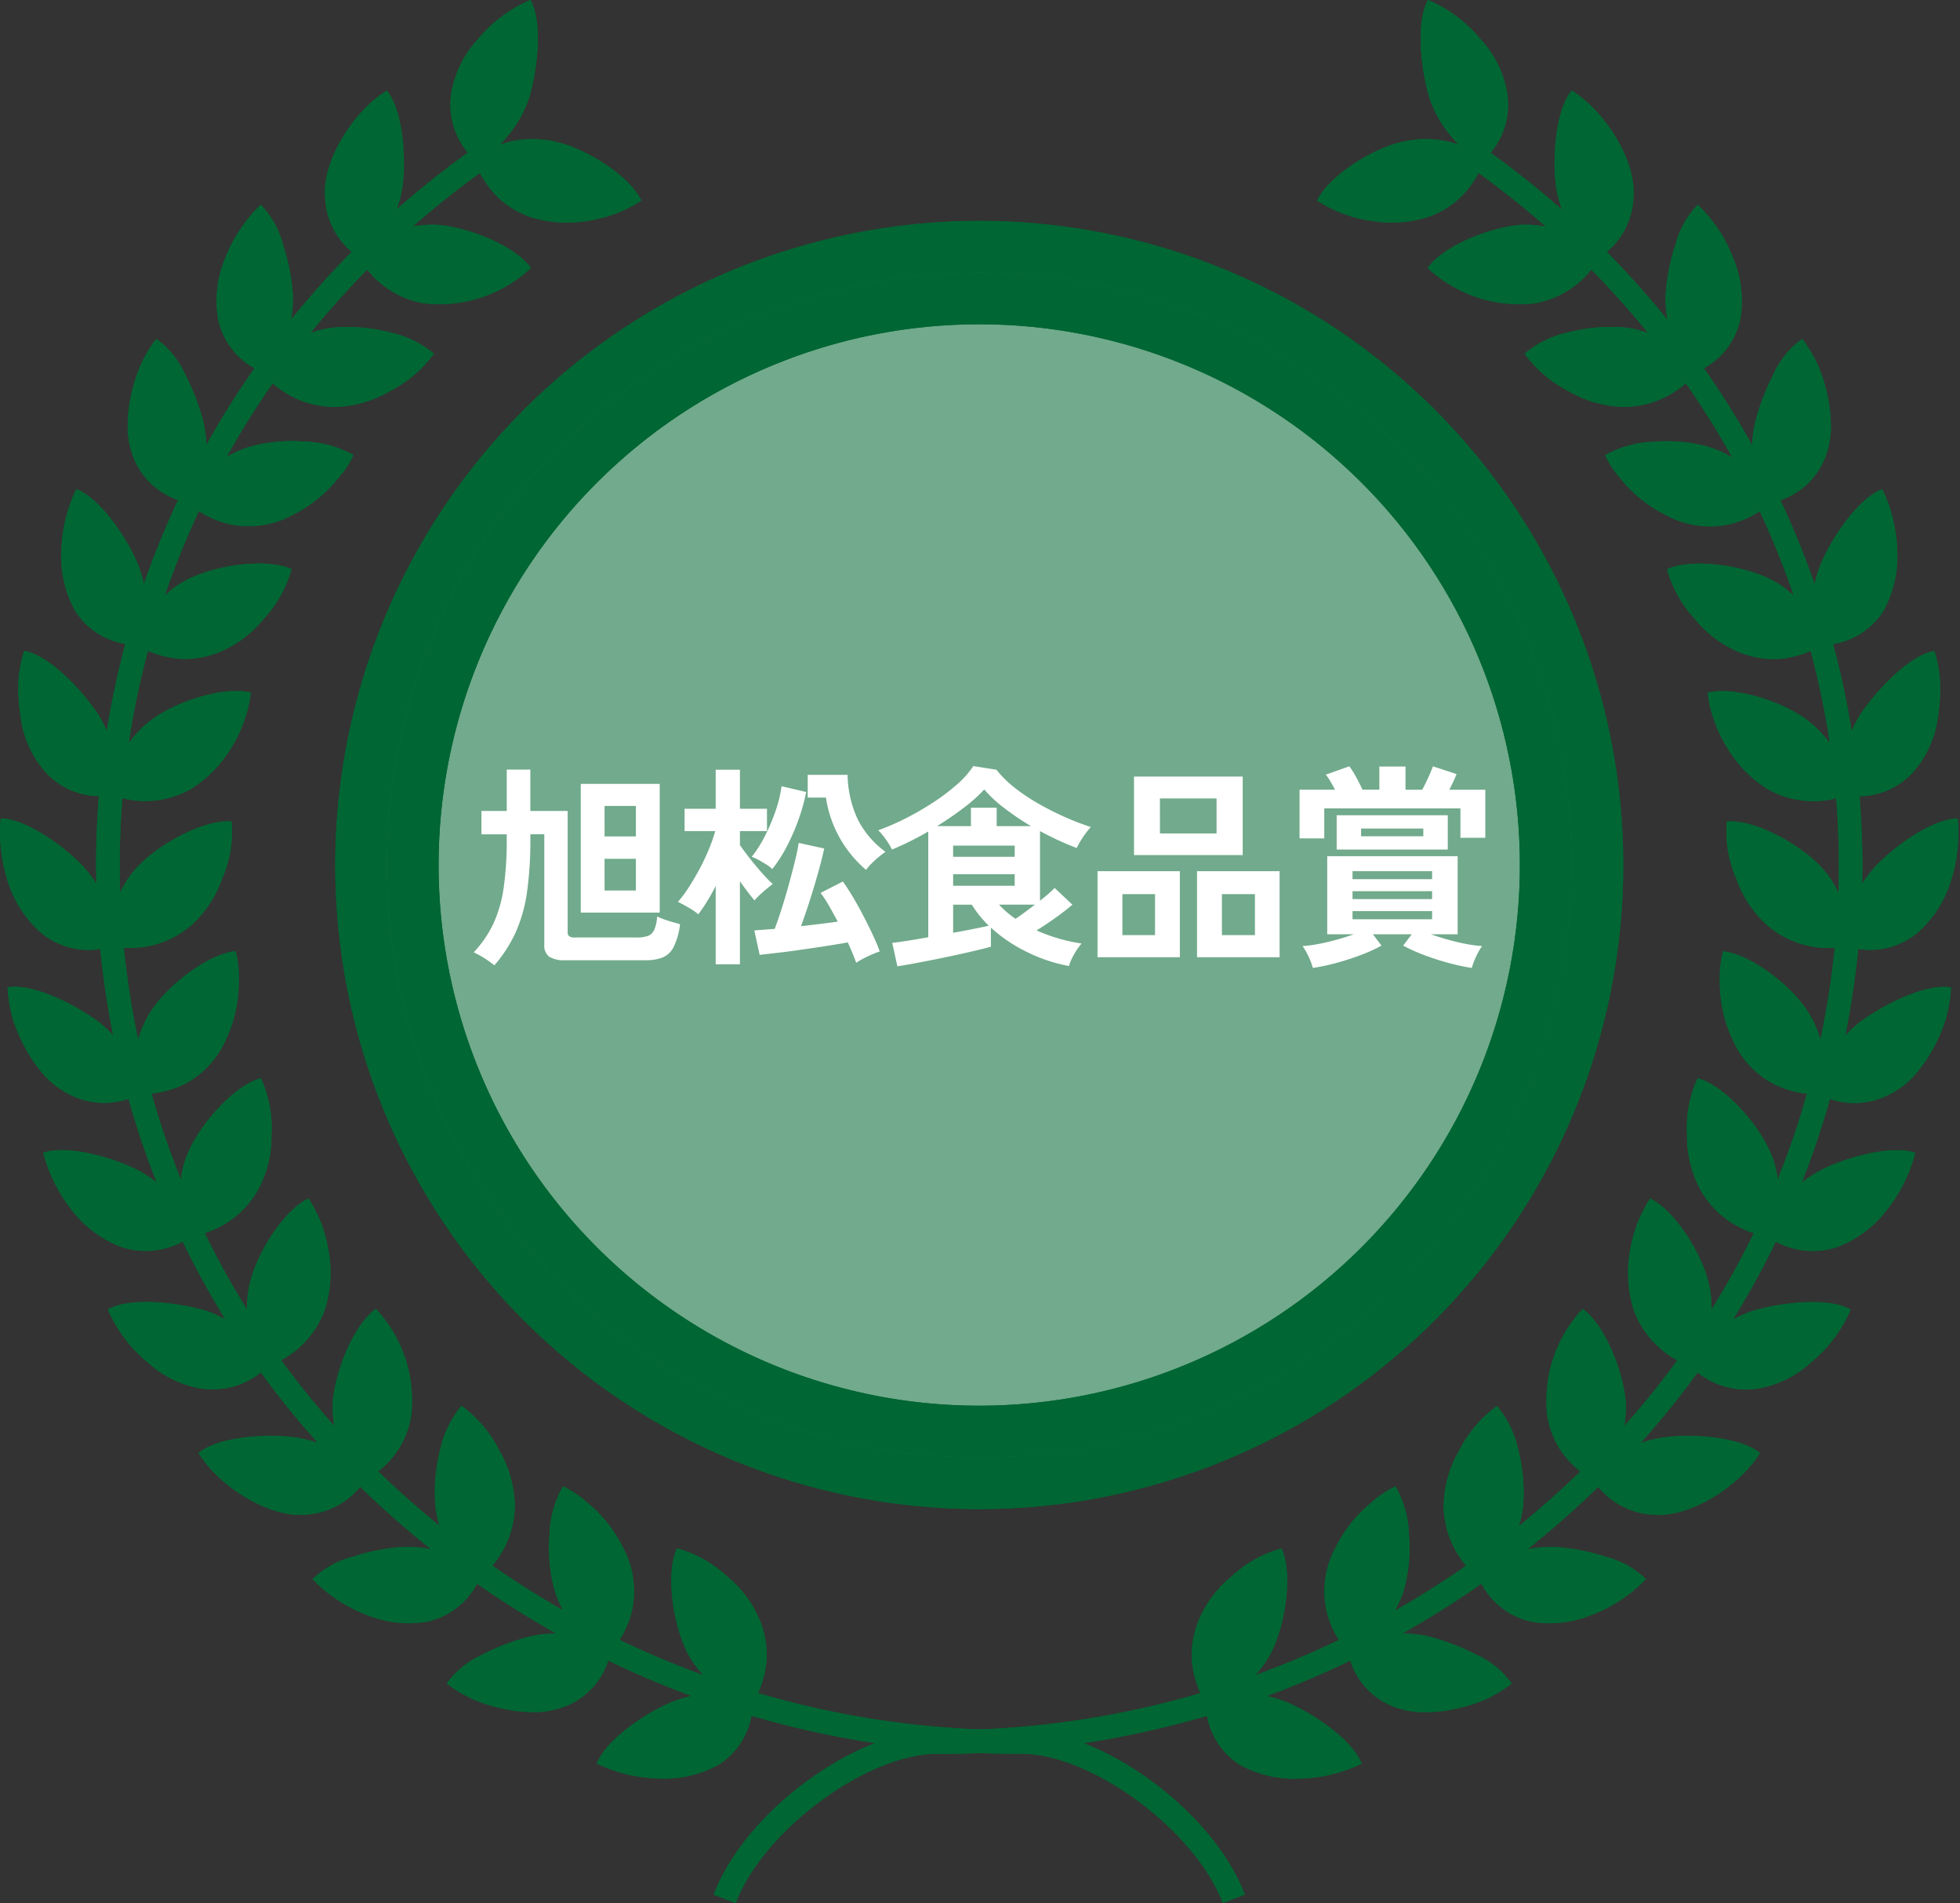 <svg xmlns="http://www.w3.org/2000/svg" xmlns:xlink="http://www.w3.org/1999/xlink" width="210.163" height="204.03" viewBox="0 0 210.163 204.03">
  <rect x="0" y="0" width="210.163" height="204.03" fill="#333333" stroke="none"/>
  <defs>
    <clipPath id="clip-path">
      <rect id="長方形_3057" data-name="長方形 3057" width="210.163" height="204.03" fill="none"/>
    </clipPath>
    <clipPath id="clip-path-2">
      <path id="パス_6818" data-name="パス 6818" d="M10.305,92.734a92.825,92.825,0,0,0,29.079,67.4A100.622,100.622,0,0,0,109.5,188.023h.028c7.545,0,18.641,8.225,21.59,16l2.359-.895c-3.375-8.9-15.237-17.631-23.948-17.631H109.5a98.127,98.127,0,0,1-68.366-27.185,90.315,90.315,0,0,1-28.3-65.585c0-29.674,14.982-57.79,40.075-75.209l-1.446-2.066C25.693,33.341,10.305,62.232,10.305,92.734" fill="none"/>
    </clipPath>
    <clipPath id="clip-path-4">
      <path id="パス_6820" data-name="パス 6820" d="M105,25.988a66.752,66.752,0,1,0,66.751,66.758A66.757,66.757,0,0,0,105,25.988Z" fill="none"/>
    </clipPath>
    <clipPath id="clip-path-6">
      <path id="パス_6822" data-name="パス 6822" d="M41.486,92.745v-.012A63.514,63.514,0,1,1,105,156.251h0A63.506,63.506,0,0,1,41.486,92.745M105,23.683a69.053,69.053,0,1,0,.006,0Z" fill="none"/>
    </clipPath>
    <clipPath id="clip-path-8">
      <path id="パス_6824" data-name="パス 6824" d="M47.027,92.734A57.972,57.972,0,1,1,105,150.71,57.972,57.972,0,0,1,47.027,92.734M105,29.226a63.511,63.511,0,1,0,.006,0Z" fill="none"/>
    </clipPath>
    <clipPath id="clip-path-10">
      <path id="パス_6826" data-name="パス 6826" d="M73.6,176.975v.01a10.231,10.231,0,0,0,3.113,3.745,14.367,14.367,0,0,0,1.291.864,11.934,11.934,0,0,0-1.415-.054,13.334,13.334,0,0,0-4.56.942c-2.914,1.207-7.14,4.139-8.029,6.606a16.345,16.345,0,0,0,6.835,1.6,12.1,12.1,0,0,0,6.242-1.5,7.9,7.9,0,0,0,3.624-6.45c1.755-3.312,1.88-5.933.9-8.7a12.02,12.02,0,0,0-3.631-5.018A12.819,12.819,0,0,0,72.584,166c-1.206,2.627-.468,7.881,1.017,10.974M58.92,164.53v.009a17.039,17.039,0,0,0,.514,5.832,10.559,10.559,0,0,0,3.339,5.177c-.39-.089-.787-.167-1.191-.228a11.818,11.818,0,0,0-4.635.1,24.239,24.239,0,0,0-5.2,1.963A9.539,9.539,0,0,0,47.9,180.5a15.01,15.01,0,0,0,2.968,1.756,17.944,17.944,0,0,0,3.472,1.022,15.03,15.03,0,0,0,3.432.274,9.346,9.346,0,0,0,2.977-.664,7.811,7.811,0,0,0,4.665-5.609h.007c2.3-2.932,2.893-5.524,2.412-8.422a9.672,9.672,0,0,0-.978-2.83,14.612,14.612,0,0,0-1.723-2.742,14.38,14.38,0,0,0-2.263-2.271,10.365,10.365,0,0,0-2.51-1.656,11.094,11.094,0,0,0-1.439,5.172m-11.756-8.962,0,0a18.337,18.337,0,0,0-.487,5.816A10.38,10.38,0,0,0,48.94,166.9a14.393,14.393,0,0,0-5.625-1.053,21.8,21.8,0,0,0-5.471,1.052,9.554,9.554,0,0,0-4.328,2.4,15.789,15.789,0,0,0,5.852,3.858,11.85,11.85,0,0,0,6.385.717,8,8,0,0,0,5.693-4.7,10.087,10.087,0,0,0,3.754-7.8,12.325,12.325,0,0,0-1.7-5.947,13.359,13.359,0,0,0-4.019-4.706,11.084,11.084,0,0,0-2.317,4.847m-11.493-5.2h0a11.5,11.5,0,0,0,1.277,5.77,12.822,12.822,0,0,0-5.436-2.049c-3.119-.417-8.225,0-10.227,1.693,2.328,3.727,7.55,6.851,11.257,6.623a8.211,8.211,0,0,0,6.507-3.569c3.1-1.963,4.527-4.173,5.042-7.019A14.348,14.348,0,0,0,40.3,140.328c-2.354,1.672-4.358,6.613-4.626,10.04m-8.877-12.81,0,0a10.984,10.984,0,0,0-.061,4.9c.1.4.212.791.343,1.172a13.921,13.921,0,0,0-1.058-.911,12.217,12.217,0,0,0-4.062-2.23c-3.1-.895-8.1-1.426-10.382-.1a14.816,14.816,0,0,0,4.2,5.619,11.213,11.213,0,0,0,5.751,2.853,8.24,8.24,0,0,0,7.186-2.4,10.041,10.041,0,0,0,6.116-6.019,13.193,13.193,0,0,0,.432-6.177,14.442,14.442,0,0,0-2.18-5.785c-2.594,1.23-5.532,5.805-6.281,9.074m-6.569-14.137v0a10.081,10.081,0,0,0-.876,4.794c.027.485.083.961.153,1.43A13.342,13.342,0,0,0,14.87,125.5c-2.8-1.457-7.788-2.8-10.227-1.9a16.54,16.54,0,0,0,3.156,6.27,12.111,12.111,0,0,0,5.176,3.811,8.319,8.319,0,0,0,7.53-1.142,10.012,10.012,0,0,0,7.111-4.872,12,12,0,0,0,1.493-6,12.638,12.638,0,0,0-1.138-6.073c-2.811.773-6.335,4.707-7.746,7.832M16.231,108.34l-.006.006A11.262,11.262,0,0,0,14.5,112.92a9.863,9.863,0,0,0-.09,1.7c-.256-.558-.531-1.111-.825-1.614a11.894,11.894,0,0,0-3.062-3.487c-2.594-1.908-7.093-4.13-9.708-3.664a15.019,15.019,0,0,0,.565,3.4,17.027,17.027,0,0,0,1.447,3.32,15.39,15.39,0,0,0,2,2.8,9.057,9.057,0,0,0,2.418,1.856,8.123,8.123,0,0,0,7.6.136c3.686-.139,6.042-1.343,7.936-3.56a10.178,10.178,0,0,0,1.544-2.57,14.106,14.106,0,0,0,.992-3.08,15.361,15.361,0,0,0,.289-3.194,10.329,10.329,0,0,0-.347-2.985c-2.842.26-7.191,3.55-9.028,6.362M.082,87.749A13.527,13.527,0,0,0,0,89.2v.134a17.716,17.716,0,0,0,.9,5.377,12.17,12.17,0,0,0,3.56,5.351,8,8,0,0,0,7.523,1.385,10.064,10.064,0,0,0,8.388-2.13,11.934,11.934,0,0,0,3.453-5.13,12.364,12.364,0,0,0,1.009-6.114c-2.881-.234-7.557,2.263-9.95,4.715a10.022,10.022,0,0,0-2.469,4.2A13.685,13.685,0,0,0,12,98.777a11.055,11.055,0,0,0-.523-1.784,13.674,13.674,0,0,0-2.43-3.963c-2.133-2.324-6.33-5.28-8.953-5.281ZM1.974,73.171v0A18.659,18.659,0,0,0,2.2,76.784a11.117,11.117,0,0,0,2.573,5.881,7.854,7.854,0,0,0,7.261,2.576,10.011,10.011,0,0,0,8.512-.693,13.317,13.317,0,0,0,4.3-4.456,13.878,13.878,0,0,0,1.363-2.906,12.1,12.1,0,0,0,.683-2.926c-2.775-.725-7.974.891-10.643,2.917a11.3,11.3,0,0,0-3.2,3.711,12.476,12.476,0,0,0-.68,1.7,10.079,10.079,0,0,0-.21-1.748,11.776,11.776,0,0,0-1.671-4.316c-1.8-2.678-5.289-6.3-7.892-6.745a13.054,13.054,0,0,0-.622,3.392m4.593-13.9h0a12.073,12.073,0,0,0,1.5,6.243,7.892,7.892,0,0,0,6.447,3.623c3.313,1.754,5.933,1.879,8.7.9a12.059,12.059,0,0,0,5.018-3.631,12.834,12.834,0,0,0,3.023-5.386c-2.627-1.206-7.881-.468-10.973,1.017A10.2,10.2,0,0,0,16.53,65.15a14.527,14.527,0,0,0-.864,1.292,11.528,11.528,0,0,0,.054-1.415,13.287,13.287,0,0,0-.942-4.56c-1.207-2.914-4.139-7.142-6.6-8.029a16.339,16.339,0,0,0-1.606,6.834M15,39.3a17.883,17.883,0,0,0-1.022,3.473A14.952,14.952,0,0,0,13.7,46.2a9.383,9.383,0,0,0,.663,2.979,7.816,7.816,0,0,0,5.61,4.663v.007c2.931,2.3,5.522,2.893,8.421,2.412a9.722,9.722,0,0,0,2.829-.977,14.611,14.611,0,0,0,2.742-1.723A14.332,14.332,0,0,0,36.238,51.3a10.352,10.352,0,0,0,1.656-2.511,11.09,11.09,0,0,0-5.171-1.439,17.039,17.039,0,0,0-5.832.515A10.622,10.622,0,0,0,21.712,51.2c.09-.388.168-.784.23-1.189a11.838,11.838,0,0,0-.1-4.635,24.169,24.169,0,0,0-1.964-5.2,9.53,9.53,0,0,0-3.122-3.85A14.836,14.836,0,0,0,15,39.3m9.1-11.5a11.821,11.821,0,0,0-.719,6.385,7.852,7.852,0,0,0,4.674,5.666,10.1,10.1,0,0,0,7.821,3.782,12.313,12.313,0,0,0,5.947-1.7,13.339,13.339,0,0,0,4.706-4.019A11.084,11.084,0,0,0,41.687,35.6a18.4,18.4,0,0,0-5.816-.488,10.438,10.438,0,0,0-5.6,2.334,13.835,13.835,0,0,0,1.143-5.691,21.823,21.823,0,0,0-1.053-5.474,9.559,9.559,0,0,0-2.4-4.328A15.782,15.782,0,0,0,24.1,27.8m10.75-6.83h0a8.04,8.04,0,0,0,3.637,6.609,9.931,9.931,0,0,0,6.951,4.942,14.358,14.358,0,0,0,11.488-3.792c-1.671-2.355-6.612-4.36-10.04-4.627a11.55,11.55,0,0,0-5.962,1.375,12.3,12.3,0,0,0,2.242-5.535c.417-3.121,0-8.225-1.693-10.228-3.728,2.329-6.851,7.55-6.623,11.257M56.866,0a14.852,14.852,0,0,0-5.619,4.2,11.236,11.236,0,0,0-2.853,5.752,8.034,8.034,0,0,0,2.323,7.021c1.393,3.434,3.339,5.245,6.094,6.279a13.181,13.181,0,0,0,6.177.432,14.426,14.426,0,0,0,5.786-2.18c-1.23-2.593-5.806-5.531-9.075-6.281a10.984,10.984,0,0,0-4.9-.061c-.414.1-.817.222-1.211.36a11.978,11.978,0,0,0,.951-1.075,12.234,12.234,0,0,0,2.229-4.062C57.666,7.284,58.2,2.282,56.866,0Z" fill="none"/>
    </clipPath>
    <clipPath id="clip-path-12">
      <path id="パス_6828" data-name="パス 6828" d="M157.1,17.524c25.093,17.417,40.075,45.537,40.075,75.21a90.321,90.321,0,0,1-28.3,65.585A98.119,98.119,0,0,1,100.5,185.5h-.028c-8.71,0-20.572,8.732-23.949,17.631l2.36.9c2.95-7.778,14.047-16,21.589-16h.028a100.643,100.643,0,0,0,70.113-27.889,92.817,92.817,0,0,0,29.08-67.4c0-30.5-15.388-59.39-41.16-77.282Z" fill="none"/>
    </clipPath>
    <clipPath id="clip-path-14">
      <path id="パス_6830" data-name="パス 6830" d="M132.028,169.035h0a12.033,12.033,0,0,0-3.63,5.018c-.982,2.761-.857,5.382.9,8.695a7.9,7.9,0,0,0,3.622,6.45,12.109,12.109,0,0,0,6.245,1.5A16.329,16.329,0,0,0,146,189.1c-.888-2.467-5.114-5.4-8.029-6.606a13.329,13.329,0,0,0-4.56-.942,11.934,11.934,0,0,0-1.415.054,14.383,14.383,0,0,0,1.292-.864,10.207,10.207,0,0,0,3.111-3.754c1.485-3.094,2.224-8.347,1.019-10.974a12.8,12.8,0,0,0-5.387,3.024m15.1-8.018,0,.006a14.38,14.38,0,0,0-2.263,2.271,14.612,14.612,0,0,0-1.723,2.742,9.76,9.76,0,0,0-.978,2.83c-.48,2.9.117,5.489,2.413,8.422h.007a7.811,7.811,0,0,0,4.662,5.609,9.37,9.37,0,0,0,2.979.664,15.013,15.013,0,0,0,3.43-.274,17.9,17.9,0,0,0,3.475-1.022A14.958,14.958,0,0,0,162.1,180.5a9.529,9.529,0,0,0-3.849-3.123,24.165,24.165,0,0,0-5.2-1.963,11.819,11.819,0,0,0-4.635-.1c-.406.061-.8.139-1.191.228a11.139,11.139,0,0,0,.948-.908,11.273,11.273,0,0,0,2.39-4.269,17.038,17.038,0,0,0,.516-5.832,11.119,11.119,0,0,0-1.44-5.172,10.425,10.425,0,0,0-2.51,1.656m9.371-5.58,0-.01a12.316,12.316,0,0,0-1.705,5.947,10.083,10.083,0,0,0,3.755,7.8,8,8,0,0,0,5.693,4.7,11.86,11.86,0,0,0,6.385-.717,15.8,15.8,0,0,0,5.852-3.858,9.569,9.569,0,0,0-4.328-2.4,21.822,21.822,0,0,0-5.474-1.052,14.378,14.378,0,0,0-5.622,1.053,10.4,10.4,0,0,0,2.264-5.506,18.363,18.363,0,0,0-.487-5.816,11.087,11.087,0,0,0-2.316-4.847,13.338,13.338,0,0,0-4.019,4.706m9.41-3.614h0c.515,2.846,1.941,5.056,5.041,7.019a8.215,8.215,0,0,0,6.508,3.569c3.709.228,8.929-2.9,11.258-6.623-2-1.695-7.109-2.11-10.228-1.693a12.844,12.844,0,0,0-5.435,2.049,11.516,11.516,0,0,0,1.276-5.77c-.268-3.427-2.272-8.368-4.627-10.04a14.353,14.353,0,0,0-3.792,11.489m8.84-17.541v0a13.18,13.18,0,0,0,.431,6.177,10.043,10.043,0,0,0,6.116,6.019,8.24,8.24,0,0,0,7.186,2.4,11.22,11.22,0,0,0,5.752-2.853,14.829,14.829,0,0,0,4.2-5.619c-2.281-1.33-7.283-.8-10.381.1a12.2,12.2,0,0,0-4.062,2.23c-.356.273-.711.585-1.061.911.132-.381.248-.772.345-1.172a10.984,10.984,0,0,0-.061-4.9c-.751-3.269-3.687-7.845-6.281-9.074a14.428,14.428,0,0,0-2.18,5.785m6.143-12.613v0a11.96,11.96,0,0,0,1.493,6,10.012,10.012,0,0,0,7.11,4.872,8.321,8.321,0,0,0,7.531,1.142,12.137,12.137,0,0,0,5.175-3.811,16.557,16.557,0,0,0,3.157-6.27c-2.44-.9-7.427.445-10.227,1.9a13.3,13.3,0,0,0-4.633,4.147c.07-.469.125-.946.152-1.43a10.081,10.081,0,0,0-.876-4.794c-1.412-3.125-4.935-7.059-7.745-7.832a12.612,12.612,0,0,0-1.138,6.073m3.514-16.687,0-.006a15.352,15.352,0,0,0,.287,3.194,14.2,14.2,0,0,0,.993,3.08,10.177,10.177,0,0,0,1.544,2.57c1.894,2.217,4.25,3.421,7.937,3.56a8.12,8.12,0,0,0,7.6-.136,9.016,9.016,0,0,0,2.417-1.856,15.424,15.424,0,0,0,2-2.8,16.972,16.972,0,0,0,1.448-3.32,15.072,15.072,0,0,0,.563-3.4c-2.613-.467-7.115,1.756-9.708,3.664a11.863,11.863,0,0,0-3.061,3.487,17.929,17.929,0,0,0-.826,1.614,9.765,9.765,0,0,0-.091-1.7,11.255,11.255,0,0,0-1.724-4.574c-1.838-2.812-6.186-6.1-9.028-6.362a10.4,10.4,0,0,0-.347,2.985m25.5-17.229c-2.621,0-6.819,2.957-8.953,5.281v0a13.673,13.673,0,0,0-2.431,3.962A11.155,11.155,0,0,0,198,98.776a13.853,13.853,0,0,0-.415-1.789,10.031,10.031,0,0,0-2.468-4.2c-2.393-2.452-7.071-4.95-9.952-4.715a12.4,12.4,0,0,0,1.01,6.114,11.952,11.952,0,0,0,3.453,5.13,10.061,10.061,0,0,0,8.388,2.13,8,8,0,0,0,7.521-1.385A12.135,12.135,0,0,0,209.1,94.71a16.9,16.9,0,0,0,.819-6.957Zm-10.39-11.217,0,0a11.8,11.8,0,0,0-1.672,4.316,10.089,10.089,0,0,0-.209,1.747,12.7,12.7,0,0,0-.68-1.7,11.31,11.31,0,0,0-3.2-3.711c-2.669-2.025-7.87-3.641-10.644-2.917a12.011,12.011,0,0,0,.683,2.926,13.878,13.878,0,0,0,1.363,2.906,13.355,13.355,0,0,0,4.3,4.456,10.007,10.007,0,0,0,8.512.693,7.855,7.855,0,0,0,7.261-2.576,11.1,11.1,0,0,0,2.573-5.881,18.5,18.5,0,0,0,.228-3.611,13.181,13.181,0,0,0-.622-3.392c-2.6.447-6.087,4.067-7.891,6.745m-4.291-16.06h0a13.306,13.306,0,0,0-.942,4.56,11.938,11.938,0,0,0,.054,1.415,13.974,13.974,0,0,0-.865-1.292,10.2,10.2,0,0,0-3.744-3.113c-3.094-1.484-8.347-2.222-10.974-1.017a12.819,12.819,0,0,0,3.024,5.386,12.029,12.029,0,0,0,5.018,3.631c2.761.982,5.382.856,8.694-.9a7.892,7.892,0,0,0,6.447-3.623,12.1,12.1,0,0,0,1.5-6.243,16.309,16.309,0,0,0-1.606-6.834c-2.467.887-5.4,5.114-6.6,8.029m-5.105-20.293.005.011a24.171,24.171,0,0,0-1.965,5.2,11.837,11.837,0,0,0-.1,4.635c.061.4.14.8.229,1.189a10.972,10.972,0,0,0-.909-.946,11.264,11.264,0,0,0-4.268-2.391,17.068,17.068,0,0,0-5.833-.515,11.114,11.114,0,0,0-5.171,1.439,10.492,10.492,0,0,0,1.654,2.511,14.5,14.5,0,0,0,5.014,3.986,9.7,9.7,0,0,0,2.829.977c2.9.481,5.491-.116,8.422-2.412V53.86a7.81,7.81,0,0,0,5.61-4.663,9.451,9.451,0,0,0,.664-2.979,14.947,14.947,0,0,0-.274-3.43A18.165,18.165,0,0,0,195,39.3a15,15,0,0,0-1.756-2.967,9.507,9.507,0,0,0-3.122,3.85m-10.48-13.907h-.005a21.864,21.864,0,0,0-1.05,5.474,13.852,13.852,0,0,0,1.14,5.691,10.424,10.424,0,0,0-5.594-2.334,18.364,18.364,0,0,0-5.816.488,11.082,11.082,0,0,0-4.847,2.316,13.338,13.338,0,0,0,4.706,4.019,12.316,12.316,0,0,0,5.947,1.7,10.1,10.1,0,0,0,7.822-3.782,7.848,7.848,0,0,0,4.671-5.666A11.828,11.828,0,0,0,185.9,27.8a15.8,15.8,0,0,0-3.858-5.852,9.578,9.578,0,0,0-2.4,4.328m-12.8-6.336h0a12.287,12.287,0,0,0,2.24,5.535,11.546,11.546,0,0,0-5.961-1.375c-3.428.267-8.369,2.272-10.041,4.627a14.357,14.357,0,0,0,11.489,3.792,9.939,9.939,0,0,0,6.951-4.942,8.047,8.047,0,0,0,3.637-6.609c.228-3.708-2.9-8.928-6.623-11.257-1.7,2-2.111,7.108-1.693,10.228M153.133,0c-1.33,2.282-.8,7.284.1,10.382a12.167,12.167,0,0,0,2.228,4.062,12.427,12.427,0,0,0,.951,1.075c-.393-.137-.8-.259-1.21-.36a10.969,10.969,0,0,0-4.9.061c-3.269.749-7.845,3.687-9.075,6.281a14.421,14.421,0,0,0,5.787,2.18,13.163,13.163,0,0,0,6.176-.432c2.753-1.035,4.7-2.846,6.094-6.279a8.028,8.028,0,0,0,2.323-7.021A11.23,11.23,0,0,0,158.752,4.2,14.836,14.836,0,0,0,153.133,0Z" fill="none"/>
    </clipPath>
  </defs>
  <g id="mark_asahi" transform="translate(0.082 1.944)">
    <g id="グループ_2743" data-name="グループ 2743" transform="translate(-0.082 -1.944)">
      <g id="グループ_2716" data-name="グループ 2716">
        <g id="グループ_2715" data-name="グループ 2715" clip-path="url(#clip-path)">
          <path id="パス_6817" data-name="パス 6817" d="M10.305,92.734a92.821,92.821,0,0,0,29.079,67.4A100.626,100.626,0,0,0,109.5,188.023h.028c7.545,0,18.641,8.225,21.59,16l2.359-.895c-3.375-8.9-15.237-17.631-23.948-17.631a.14.14,0,0,1-.029,0,98.127,98.127,0,0,1-68.366-27.185,90.315,90.315,0,0,1-28.3-65.585c0-29.674,14.982-57.79,40.075-75.209l-1.446-2.066C25.693,33.341,10.305,62.232,10.305,92.734" fill="#063"/>
        </g>
      </g>
      <g id="グループ_2718" data-name="グループ 2718">
        <g id="グループ_2717" data-name="グループ 2717" clip-path="url(#clip-path-2)">
          <rect id="長方形_3058" data-name="長方形 3058" width="123.171" height="188.578" transform="translate(10.305 15.452)" fill="#063"/>
        </g>
      </g>
      <g id="グループ_2720" data-name="グループ 2720">
        <g id="グループ_2719" data-name="グループ 2719" clip-path="url(#clip-path)">
          <path id="パス_6819" data-name="パス 6819" d="M38.247,92.734A66.752,66.752,0,1,0,105,25.988h0A66.757,66.757,0,0,0,38.247,92.734" fill="#71aa8c"/>
        </g>
      </g>
      <g id="グループ_2722" data-name="グループ 2722">
        <g id="グループ_2721" data-name="グループ 2721" clip-path="url(#clip-path-4)">
          <rect id="長方形_3060" data-name="長方形 3060" width="133.504" height="133.501" transform="translate(38.247 25.988)" fill="#71aa8c"/>
        </g>
      </g>
      <g id="グループ_2724" data-name="グループ 2724">
        <g id="グループ_2723" data-name="グループ 2723" clip-path="url(#clip-path)">
          <path id="パス_6821" data-name="パス 6821" d="M41.486,92.733a63.512,63.512,0,1,1,0,.012Zm-5.542,0a69.056,69.056,0,1,0,69.062-69.05H105a69.136,69.136,0,0,0-69.056,69.05" fill="#063"/>
        </g>
      </g>
      <g id="グループ_2726" data-name="グループ 2726">
        <g id="グループ_2725" data-name="グループ 2725" clip-path="url(#clip-path-6)">
          <rect id="長方形_3062" data-name="長方形 3062" width="138.112" height="138.11" transform="translate(35.944 23.683)" fill="#063"/>
        </g>
      </g>
      <g id="グループ_2728" data-name="グループ 2728">
        <g id="グループ_2727" data-name="グループ 2727" clip-path="url(#clip-path)">
          <path id="パス_6823" data-name="パス 6823" d="M47.027,92.734A57.972,57.972,0,1,1,105,150.71,57.972,57.972,0,0,1,47.027,92.734m-5.541,0a63.514,63.514,0,1,0,63.52-63.508H105A63.52,63.52,0,0,0,41.486,92.734" fill="#063"/>
        </g>
      </g>
      <g id="グループ_2730" data-name="グループ 2730">
        <g id="グループ_2729" data-name="グループ 2729" clip-path="url(#clip-path-8)">
          <rect id="長方形_3064" data-name="長方形 3064" width="127.028" height="127.026" transform="translate(41.486 29.226)" fill="#063"/>
        </g>
      </g>
      <g id="グループ_2732" data-name="グループ 2732">
        <g id="グループ_2731" data-name="グループ 2731" clip-path="url(#clip-path)">
          <path id="パス_6825" data-name="パス 6825" d="M73.6,176.985a10.231,10.231,0,0,0,3.113,3.745,14.657,14.657,0,0,0,1.291.864,11.942,11.942,0,0,0-1.415-.054,13.329,13.329,0,0,0-4.56.942c-2.914,1.207-7.14,4.139-8.029,6.606a16.348,16.348,0,0,0,6.835,1.6,12.1,12.1,0,0,0,6.242-1.5,7.9,7.9,0,0,0,3.624-6.45c1.755-3.312,1.88-5.933.9-8.7a12.029,12.029,0,0,0-3.631-5.018A12.819,12.819,0,0,0,72.584,166c-1.206,2.627-.468,7.881,1.017,10.974M58.92,164.539a17.014,17.014,0,0,0,.514,5.832,10.559,10.559,0,0,0,3.339,5.177c-.39-.089-.787-.167-1.191-.228a11.818,11.818,0,0,0-4.635.1,24.219,24.219,0,0,0-5.2,1.963A9.545,9.545,0,0,0,47.9,180.5a15.039,15.039,0,0,0,2.968,1.756,17.944,17.944,0,0,0,3.472,1.022,15.082,15.082,0,0,0,3.432.274,9.373,9.373,0,0,0,2.977-.664,7.811,7.811,0,0,0,4.665-5.609h.007c2.3-2.932,2.893-5.524,2.412-8.422a9.672,9.672,0,0,0-.978-2.83,14.612,14.612,0,0,0-1.723-2.742,14.465,14.465,0,0,0-2.263-2.271,10.365,10.365,0,0,0-2.51-1.656,11.091,11.091,0,0,0-1.439,5.172m-11.759-8.965a18.337,18.337,0,0,0-.487,5.816A10.38,10.38,0,0,0,48.94,166.9a14.393,14.393,0,0,0-5.625-1.053,21.8,21.8,0,0,0-5.471,1.052,9.559,9.559,0,0,0-4.328,2.4,15.789,15.789,0,0,0,5.852,3.858,11.841,11.841,0,0,0,6.385.717,8,8,0,0,0,5.693-4.7,10.087,10.087,0,0,0,3.754-7.8,12.322,12.322,0,0,0-1.7-5.947,13.349,13.349,0,0,0-4.019-4.706,11.084,11.084,0,0,0-2.317,4.847m-11.494-5.2a11.5,11.5,0,0,0,1.277,5.77,12.835,12.835,0,0,0-5.436-2.049c-3.119-.417-8.225,0-10.227,1.693,2.328,3.727,7.55,6.851,11.257,6.623a8.211,8.211,0,0,0,6.507-3.569c3.1-1.963,4.527-4.173,5.042-7.019A14.35,14.35,0,0,0,40.3,140.328c-2.354,1.672-4.358,6.613-4.626,10.04M26.79,137.562a10.984,10.984,0,0,0-.061,4.9c.1.4.212.791.343,1.172a13.921,13.921,0,0,0-1.058-.911,12.245,12.245,0,0,0-4.062-2.23c-3.1-.895-8.1-1.426-10.382-.1a14.816,14.816,0,0,0,4.2,5.619,11.213,11.213,0,0,0,5.751,2.853,8.24,8.24,0,0,0,7.186-2.4,10.038,10.038,0,0,0,6.116-6.019,13.194,13.194,0,0,0,.432-6.177,14.442,14.442,0,0,0-2.18-5.785c-2.594,1.23-5.532,5.805-6.281,9.074m-6.568-14.14a10.069,10.069,0,0,0-.876,4.794c.027.485.083.961.153,1.43A13.342,13.342,0,0,0,14.87,125.5c-2.8-1.457-7.788-2.8-10.227-1.9a16.555,16.555,0,0,0,3.156,6.27,12.117,12.117,0,0,0,5.176,3.811,8.319,8.319,0,0,0,7.53-1.142,10.012,10.012,0,0,0,7.111-4.872,12,12,0,0,0,1.493-6,12.638,12.638,0,0,0-1.138-6.073c-2.811.773-6.335,4.707-7.746,7.832m-4-15.075A11.257,11.257,0,0,0,14.5,112.92a9.863,9.863,0,0,0-.09,1.7c-.256-.558-.531-1.111-.825-1.614a11.879,11.879,0,0,0-3.062-3.487c-2.594-1.908-7.093-4.13-9.708-3.664a15.019,15.019,0,0,0,.565,3.4,17.027,17.027,0,0,0,1.447,3.32,15.424,15.424,0,0,0,2,2.8,9.057,9.057,0,0,0,2.418,1.856,8.123,8.123,0,0,0,7.6.136c3.686-.139,6.042-1.343,7.936-3.56a10.207,10.207,0,0,0,1.544-2.57,14.177,14.177,0,0,0,.992-3.08,15.287,15.287,0,0,0,.289-3.194,10.364,10.364,0,0,0-.347-2.985c-2.842.26-7.191,3.55-9.028,6.362M.082,87.749A13.272,13.272,0,0,0,0,89.2v.134a17.711,17.711,0,0,0,.9,5.377,12.156,12.156,0,0,0,3.56,5.351,8,8,0,0,0,7.523,1.385,10.061,10.061,0,0,0,8.388-2.13,11.928,11.928,0,0,0,3.453-5.13,12.385,12.385,0,0,0,1.009-6.114c-2.881-.234-7.557,2.263-9.95,4.715a10.016,10.016,0,0,0-2.469,4.2A13.685,13.685,0,0,0,12,98.777a11.084,11.084,0,0,0-.523-1.784,13.688,13.688,0,0,0-2.43-3.963c-2.133-2.324-6.33-5.28-8.953-5.281H.082M1.973,73.173A18.733,18.733,0,0,0,2.2,76.784a11.121,11.121,0,0,0,2.573,5.881,7.855,7.855,0,0,0,7.261,2.576,10.007,10.007,0,0,0,8.512-.693,13.336,13.336,0,0,0,4.3-4.456,13.878,13.878,0,0,0,1.363-2.906,12.057,12.057,0,0,0,.683-2.926c-2.775-.725-7.974.891-10.643,2.917a11.3,11.3,0,0,0-3.2,3.711,12.476,12.476,0,0,0-.68,1.7,10.068,10.068,0,0,0-.21-1.748,11.812,11.812,0,0,0-1.671-4.316c-1.8-2.678-5.289-6.3-7.892-6.745a13.1,13.1,0,0,0-.622,3.392m4.594-13.9a12.085,12.085,0,0,0,1.5,6.243,7.892,7.892,0,0,0,6.447,3.623c3.313,1.754,5.933,1.879,8.7.9a12.068,12.068,0,0,0,5.018-3.631,12.834,12.834,0,0,0,3.023-5.386c-2.627-1.206-7.881-.468-10.973,1.017A10.2,10.2,0,0,0,16.53,65.15a14.527,14.527,0,0,0-.864,1.292,11.528,11.528,0,0,0,.054-1.415,13.282,13.282,0,0,0-.942-4.56c-1.207-2.914-4.139-7.142-6.6-8.029a16.347,16.347,0,0,0-1.606,6.834M15,39.3a17.883,17.883,0,0,0-1.022,3.473A14.952,14.952,0,0,0,13.7,46.2a9.383,9.383,0,0,0,.663,2.979,7.812,7.812,0,0,0,5.61,4.663v.007c2.931,2.3,5.522,2.893,8.421,2.412a9.722,9.722,0,0,0,2.829-.977A14.46,14.46,0,0,0,36.238,51.3a10.371,10.371,0,0,0,1.656-2.511,11.114,11.114,0,0,0-5.171-1.439,17.039,17.039,0,0,0-5.832.515A10.622,10.622,0,0,0,21.712,51.2c.09-.388.168-.784.23-1.189a11.856,11.856,0,0,0-.1-4.635,24.221,24.221,0,0,0-1.964-5.2,9.53,9.53,0,0,0-3.122-3.85A14.883,14.883,0,0,0,15,39.3m9.1-11.5a11.812,11.812,0,0,0-.719,6.385,7.85,7.85,0,0,0,4.674,5.666,10.1,10.1,0,0,0,7.821,3.782,12.316,12.316,0,0,0,5.947-1.7,13.339,13.339,0,0,0,4.706-4.019A11.1,11.1,0,0,0,41.687,35.6a18.367,18.367,0,0,0-5.816-.488,10.435,10.435,0,0,0-5.6,2.334,13.835,13.835,0,0,0,1.143-5.691,21.868,21.868,0,0,0-1.053-5.474,9.559,9.559,0,0,0-2.4-4.328A15.782,15.782,0,0,0,24.1,27.8m10.75-6.831a8.041,8.041,0,0,0,3.637,6.609,9.933,9.933,0,0,0,6.951,4.942,14.354,14.354,0,0,0,11.488-3.792c-1.671-2.355-6.612-4.36-10.04-4.627a11.547,11.547,0,0,0-5.962,1.375,12.3,12.3,0,0,0,2.242-5.535c.417-3.121,0-8.225-1.693-10.228-3.728,2.329-6.851,7.55-6.623,11.257M56.866,0a14.844,14.844,0,0,0-5.619,4.2,11.236,11.236,0,0,0-2.853,5.752,8.032,8.032,0,0,0,2.323,7.021c1.393,3.434,3.339,5.245,6.094,6.279a13.167,13.167,0,0,0,6.177.432,14.426,14.426,0,0,0,5.786-2.18c-1.23-2.593-5.806-5.531-9.075-6.281a10.984,10.984,0,0,0-4.9-.061c-.414.1-.817.222-1.211.36a11.978,11.978,0,0,0,.951-1.075,12.215,12.215,0,0,0,2.229-4.062c.9-3.1,1.432-8.1.1-10.385" fill="#063"/>
        </g>
      </g>
      <g id="グループ_2734" data-name="グループ 2734">
        <g id="グループ_2733" data-name="グループ 2733" clip-path="url(#clip-path-10)">
          <rect id="長方形_3066" data-name="長方形 3066" width="82.586" height="190.693" fill="#063"/>
        </g>
      </g>
      <g id="グループ_2736" data-name="グループ 2736">
        <g id="グループ_2735" data-name="グループ 2735" clip-path="url(#clip-path)">
          <path id="パス_6827" data-name="パス 6827" d="M157.1,17.524c25.093,17.417,40.075,45.537,40.075,75.21a90.323,90.323,0,0,1-28.3,65.585A98.119,98.119,0,0,1,100.5,185.5h-.028c-8.71,0-20.572,8.732-23.949,17.631l2.36.9c2.95-7.778,14.047-16,21.589-16h.028a100.645,100.645,0,0,0,70.113-27.889,92.818,92.818,0,0,0,29.08-67.4c0-30.5-15.388-59.39-41.16-77.282Z" fill="#063"/>
        </g>
      </g>
      <g id="グループ_2738" data-name="グループ 2738">
        <g id="グループ_2737" data-name="グループ 2737" clip-path="url(#clip-path-12)">
          <rect id="長方形_3068" data-name="長方形 3068" width="123.173" height="188.578" transform="translate(76.522 15.452)" fill="#063"/>
        </g>
      </g>
      <g id="グループ_2740" data-name="グループ 2740">
        <g id="グループ_2739" data-name="グループ 2739" clip-path="url(#clip-path)">
          <path id="パス_6829" data-name="パス 6829" d="M132.026,169.034a12.035,12.035,0,0,0-3.63,5.018c-.982,2.761-.857,5.382.9,8.695a7.9,7.9,0,0,0,3.622,6.45,12.1,12.1,0,0,0,6.245,1.5A16.34,16.34,0,0,0,146,189.1c-.888-2.467-5.114-5.4-8.029-6.606a13.306,13.306,0,0,0-4.56-.942,11.942,11.942,0,0,0-1.415.054,14.312,14.312,0,0,0,1.292-.864,10.217,10.217,0,0,0,3.111-3.754c1.485-3.094,2.224-8.347,1.019-10.974a12.806,12.806,0,0,0-5.387,3.024m15.1-8.012a14.337,14.337,0,0,0-2.263,2.271,14.612,14.612,0,0,0-1.723,2.742,9.73,9.73,0,0,0-.978,2.83c-.48,2.9.117,5.489,2.413,8.422h.007a7.811,7.811,0,0,0,4.662,5.609,9.358,9.358,0,0,0,2.979.664,15.065,15.065,0,0,0,3.43-.274,17.973,17.973,0,0,0,3.475-1.022A14.958,14.958,0,0,0,162.1,180.5a9.521,9.521,0,0,0-3.849-3.123,24.165,24.165,0,0,0-5.2-1.963,11.819,11.819,0,0,0-4.635-.1c-.406.061-.8.139-1.191.228a11.139,11.139,0,0,0,.948-.908,11.286,11.286,0,0,0,2.39-4.269,17.04,17.04,0,0,0,.516-5.832,11.116,11.116,0,0,0-1.44-5.172,10.385,10.385,0,0,0-2.51,1.656m9.373-5.59a12.316,12.316,0,0,0-1.705,5.947,10.083,10.083,0,0,0,3.755,7.8,7.992,7.992,0,0,0,5.693,4.7,11.85,11.85,0,0,0,6.385-.717,15.8,15.8,0,0,0,5.852-3.858,9.559,9.559,0,0,0-4.328-2.4,21.822,21.822,0,0,0-5.474-1.052,14.378,14.378,0,0,0-5.622,1.053,10.4,10.4,0,0,0,2.264-5.506,18.337,18.337,0,0,0-.487-5.816,11.082,11.082,0,0,0-2.316-4.847,13.338,13.338,0,0,0-4.019,4.706m9.409-3.614c.515,2.846,1.941,5.056,5.041,7.019a8.215,8.215,0,0,0,6.508,3.569c3.709.228,8.929-2.9,11.258-6.623-2-1.695-7.109-2.11-10.228-1.693a12.844,12.844,0,0,0-5.435,2.049,11.511,11.511,0,0,0,1.276-5.77c-.268-3.427-2.272-8.368-4.627-10.04a14.357,14.357,0,0,0-3.792,11.489m8.841-17.545a13.181,13.181,0,0,0,.431,6.177,10.046,10.046,0,0,0,6.116,6.019,8.24,8.24,0,0,0,7.186,2.4,11.228,11.228,0,0,0,5.752-2.853,14.839,14.839,0,0,0,4.2-5.619c-2.281-1.33-7.283-.8-10.381.1a12.2,12.2,0,0,0-4.062,2.23c-.356.273-.711.585-1.061.911.132-.381.248-.772.345-1.172a10.984,10.984,0,0,0-.061-4.9c-.751-3.269-3.687-7.845-6.281-9.074a14.428,14.428,0,0,0-2.18,5.785m6.144-12.61a11.97,11.97,0,0,0,1.493,6,10.01,10.01,0,0,0,7.11,4.872,8.321,8.321,0,0,0,7.531,1.142,12.137,12.137,0,0,0,5.175-3.811,16.564,16.564,0,0,0,3.157-6.27c-2.44-.9-7.427.445-10.227,1.9a13.3,13.3,0,0,0-4.633,4.147c.07-.469.125-.946.152-1.43a10.069,10.069,0,0,0-.876-4.794c-1.412-3.125-4.935-7.059-7.745-7.832a12.614,12.614,0,0,0-1.138,6.073m3.51-16.693a15.42,15.42,0,0,0,.287,3.194,14.126,14.126,0,0,0,.993,3.08,10.177,10.177,0,0,0,1.544,2.57c1.894,2.217,4.25,3.421,7.937,3.56a8.117,8.117,0,0,0,7.6-.136,9.032,9.032,0,0,0,2.417-1.856,15.424,15.424,0,0,0,2-2.8,17.031,17.031,0,0,0,1.448-3.32,15.072,15.072,0,0,0,.563-3.4c-2.613-.467-7.115,1.756-9.708,3.664a11.851,11.851,0,0,0-3.061,3.487,17.929,17.929,0,0,0-.826,1.614,9.765,9.765,0,0,0-.091-1.7,11.241,11.241,0,0,0-1.724-4.574c-1.838-2.812-6.186-6.1-9.028-6.362a10.4,10.4,0,0,0-.347,2.985M200.952,93.03a13.651,13.651,0,0,0-2.431,3.962A11.185,11.185,0,0,0,198,98.776a14.059,14.059,0,0,0-.415-1.789,10.031,10.031,0,0,0-2.468-4.2c-2.393-2.452-7.071-4.95-9.952-4.715a12.41,12.41,0,0,0,1.01,6.114,11.952,11.952,0,0,0,3.453,5.13,10.061,10.061,0,0,0,8.388,2.13,7.993,7.993,0,0,0,7.521-1.385A12.135,12.135,0,0,0,209.1,94.71a16.9,16.9,0,0,0,.819-6.957H209.9c-2.621,0-6.819,2.957-8.953,5.281m-1.439-16.5a11.8,11.8,0,0,0-1.672,4.316,10.164,10.164,0,0,0-.209,1.748,12.846,12.846,0,0,0-.68-1.7,11.322,11.322,0,0,0-3.2-3.711c-2.669-2.025-7.87-3.641-10.644-2.917a12.011,12.011,0,0,0,.683,2.926,13.928,13.928,0,0,0,1.363,2.906,13.345,13.345,0,0,0,4.3,4.456,10.007,10.007,0,0,0,8.512.693,7.855,7.855,0,0,0,7.261-2.576,11.1,11.1,0,0,0,2.573-5.881,18.5,18.5,0,0,0,.228-3.611,13.1,13.1,0,0,0-.622-3.392c-2.6.447-6.087,4.067-7.891,6.745m-4.292-16.059a13.329,13.329,0,0,0-.942,4.56,11.728,11.728,0,0,0,.054,1.415,13.974,13.974,0,0,0-.865-1.292,10.192,10.192,0,0,0-3.744-3.113c-3.094-1.484-8.347-2.222-10.974-1.017a12.819,12.819,0,0,0,3.024,5.386,12.038,12.038,0,0,0,5.018,3.631c2.761.982,5.382.856,8.694-.9a7.892,7.892,0,0,0,6.447-3.623,12.1,12.1,0,0,0,1.5-6.243,16.313,16.313,0,0,0-1.606-6.834c-2.467.887-5.4,5.114-6.6,8.029m-5.1-20.282a24.171,24.171,0,0,0-1.965,5.2,11.856,11.856,0,0,0-.1,4.635c.061.4.14.8.229,1.189a10.972,10.972,0,0,0-.909-.946,11.264,11.264,0,0,0-4.268-2.391,17.043,17.043,0,0,0-5.833-.515,11.114,11.114,0,0,0-5.171,1.439,10.462,10.462,0,0,0,1.654,2.511,14.488,14.488,0,0,0,5.014,3.986,9.693,9.693,0,0,0,2.829.977c2.9.481,5.491-.116,8.422-2.412V53.86a7.81,7.81,0,0,0,5.61-4.663,9.445,9.445,0,0,0,.664-2.979,15.064,15.064,0,0,0-.274-3.43A18.115,18.115,0,0,0,195,39.3a15.052,15.052,0,0,0-1.756-2.967,9.507,9.507,0,0,0-3.122,3.85M179.633,26.276a21.819,21.819,0,0,0-1.05,5.474,13.849,13.849,0,0,0,1.14,5.691,10.424,10.424,0,0,0-5.594-2.334,18.367,18.367,0,0,0-5.816.488,11.082,11.082,0,0,0-4.847,2.316,13.338,13.338,0,0,0,4.706,4.019,12.316,12.316,0,0,0,5.947,1.7,10.1,10.1,0,0,0,7.822-3.782,7.848,7.848,0,0,0,4.671-5.666A11.819,11.819,0,0,0,185.9,27.8a15.789,15.789,0,0,0-3.858-5.852,9.578,9.578,0,0,0-2.4,4.328m-12.8-6.335a12.291,12.291,0,0,0,2.24,5.535,11.544,11.544,0,0,0-5.961-1.375c-3.428.267-8.369,2.272-10.041,4.627a14.357,14.357,0,0,0,11.489,3.792,9.941,9.941,0,0,0,6.951-4.942,8.045,8.045,0,0,0,3.637-6.609c.228-3.708-2.9-8.928-6.623-11.257-1.7,2-2.111,7.108-1.693,10.228M153.133,0c-1.33,2.282-.8,7.284.1,10.382a12.177,12.177,0,0,0,2.228,4.062,12.136,12.136,0,0,0,.951,1.075c-.393-.137-.8-.259-1.21-.36a10.984,10.984,0,0,0-4.9.061c-3.269.749-7.845,3.687-9.075,6.281a14.436,14.436,0,0,0,5.787,2.18,13.163,13.163,0,0,0,6.176-.432c2.753-1.035,4.7-2.846,6.094-6.279a8.028,8.028,0,0,0,2.323-7.021A11.23,11.23,0,0,0,158.752,4.2,14.844,14.844,0,0,0,153.133,0" fill="#063"/>
        </g>
      </g>
      <g id="グループ_2742" data-name="グループ 2742">
        <g id="グループ_2741" data-name="グループ 2741" clip-path="url(#clip-path-14)">
          <rect id="長方形_3070" data-name="長方形 3070" width="82.749" height="190.693" transform="translate(127.414)" fill="#063"/>
        </g>
      </g>
    </g>
    <path id="パス_6832" data-name="パス 6832" d="M-52.578,1.817a8.978,8.978,0,0,0-1.069-.771A11.843,11.843,0,0,0-54.786.414,11.789,11.789,0,0,0-52.659-2.7a14.048,14.048,0,0,0,1.092-3.864,36.282,36.282,0,0,0,.322-5.186v-.483h-2.714v-2.507h2.714v-4.439h2.53v4.439h4V-1.748a.545.545,0,0,0,.161.437,1,1,0,0,0,.621.138h6.6a3.673,3.673,0,0,0,1.208-.161,1.224,1.224,0,0,0,.69-.655,4.065,4.065,0,0,0,.311-1.438,6.822,6.822,0,0,0,.725.3q.448.161.931.3l.805.23a7.447,7.447,0,0,1-.69,2.449,2.352,2.352,0,0,1-1.2,1.127,5.018,5.018,0,0,1-1.817.287h-8.579A3.068,3.068,0,0,1-46.7.886a1.478,1.478,0,0,1-.518-1.277V-12.236h-1.495v.483a39.688,39.688,0,0,1-.356,5.692,16.172,16.172,0,0,1-1.208,4.313A14.713,14.713,0,0,1-52.578,1.817Zm9.269-5.658v-13.8h8.464v13.8Zm2.553-2.369H-37.4v-3.4h-3.358Zm0-5.8H-37.4v-3.266h-3.358ZM-28.842,1.7v-8.4A20.531,20.531,0,0,1-30.7-3.657,6.926,6.926,0,0,0-31.74-4.37q-.667-.391-1.15-.621a14.057,14.057,0,0,0,1.231-1.668q.609-.955,1.161-2a22.631,22.631,0,0,0,.966-2.07,17.483,17.483,0,0,0,.644-1.851h-3.289v-2.392h3.335v-4.186h2.6v4.186h2.9v2.392h-2.9v1.495q.391.575,1.035,1.4T-23.885-8.1a16.339,16.339,0,0,0,1.161,1.2q-.23.161-.632.495t-.771.679a5.886,5.886,0,0,0-.552.575q-.3-.345-.713-.885T-26.243-7.2V1.7Zm15.065-.161q-.322-.92-.9-2.185-1.012.184-2.346.391t-2.7.4q-1.368.2-2.542.333T-24.127.69L-24.7-1.932q.345-.023.909-.069t1.277-.092q.345-.92.747-2.174T-21-6.854q.368-1.334.656-2.507t.4-1.955l2.737.6q-.161.782-.437,1.817t-.621,2.185q-.345,1.15-.713,2.266t-.713,2.059q1.035-.115,2.059-.242t1.874-.241q-.483-.92-.954-1.736a11.721,11.721,0,0,0-.885-1.346L-15.2-7.176q.506.713,1.069,1.656t1.1,1.978q.541,1.035,1.012,2.036t.771,1.829a11.041,11.041,0,0,0-1.288.529A8.6,8.6,0,0,0-13.777,1.541Zm1.058-9.959a12.664,12.664,0,0,1-2.714-3.243,12.589,12.589,0,0,1-1.587-4.508h-1.955v-2.438H-14.7a11.856,11.856,0,0,0,1.035,4.657,9.738,9.738,0,0,0,3.036,3.6,7.618,7.618,0,0,0-.736.552q-.414.345-.782.713A5.013,5.013,0,0,0-12.719-8.418ZM-22.77-8.51a3.777,3.777,0,0,0-.621-.472q-.414-.265-.851-.506a4.076,4.076,0,0,0-.736-.333,12.56,12.56,0,0,0,1.38-2.162A20.493,20.493,0,0,0-22.436-14.7a13.426,13.426,0,0,0,.656-2.691l2.645.621a20.654,20.654,0,0,1-.805,2.9,22.887,22.887,0,0,1-1.242,2.875A15.309,15.309,0,0,1-22.77-8.51ZM-9.361,1.909-9.913-.6q.483-.046,1.53-.207T-6.049-1.2V-12.535q-.989.575-1.99,1.07t-1.9.863a7.449,7.449,0,0,0-.644-1.069,7.661,7.661,0,0,0-.828-1A24.987,24.987,0,0,0-8.464-13.95a31.2,31.2,0,0,0,2.944-1.7,21.777,21.777,0,0,0,2.553-1.932A9.742,9.742,0,0,0-1.219-19.55l2.484.391a11.348,11.348,0,0,0,2,1.967,20.721,20.721,0,0,0,2.656,1.759q1.438.805,2.864,1.426a26.323,26.323,0,0,0,2.6.989,9.483,9.483,0,0,0-.851,1.1,9.468,9.468,0,0,0-.667,1.15q-.92-.345-1.921-.805T5.934-12.581v7.475q.506-.414.92-.77a7.566,7.566,0,0,0,.644-.61L9.407-4.692q-.713.621-1.771,1.38t-2.07,1.38a18.176,18.176,0,0,0,2.346.862,18.141,18.141,0,0,0,2.484.54A6.858,6.858,0,0,0,9.591.632a5.359,5.359,0,0,0-.552,1.254A16.954,16.954,0,0,1,4.6.414,16.22,16.22,0,0,1,.667-2.231V-.184Q.092-.023-.92.218T-3.151.725Q-4.37.989-5.589,1.23t-2.219.425Q-8.809,1.84-9.361,1.909ZM-5.106-13.11h3.634v-1.978h2.76v1.978h3.68A29.866,29.866,0,0,1,2.162-15,13.754,13.754,0,0,1-.046-17.043a16.055,16.055,0,0,1-2.2,1.966Q-3.588-14.053-5.106-13.11Zm1.725,6.394h6.6V-7.958h-6.6Zm0-3.105h6.6v-1.2h-6.6Zm0,8.142q1.173-.207,2.2-.414T.437-2.438A11.608,11.608,0,0,1-1.38-4.692h-2Zm6.693-1.5Q3.795-3.5,4.335-3.9t1.047-.793H1.541A10.307,10.307,0,0,0,3.312-3.174Zm12.7-6.831v-8.418H27.669v8.418ZM22.77.943V-8.28h8.855V.943ZM12.1.943V-8.28H20.93V.943Zm6.693-13.271h6.072v-3.749H18.791Zm6.647,10.9H28.98V-5.819H25.438Zm-10.672,0h3.5V-5.819h-3.5ZM35.19,2.093A7.325,7.325,0,0,0,34.73.874a6.679,6.679,0,0,0-.644-1.127,13.415,13.415,0,0,0,1.736-.23q.955-.184,1.943-.46t1.817-.575H36.731V-9.89H50.715v8.372H47.84q.851.3,1.829.575t1.943.46a13.794,13.794,0,0,0,1.725.23A6.679,6.679,0,0,0,52.693.874a7.325,7.325,0,0,0-.46,1.219,22.775,22.775,0,0,1-2.507-.54Q48.415,1.2,47.161.725A19.314,19.314,0,0,1,44.873-.3l.92-1.219H41.63L42.55-.3A17.879,17.879,0,0,1,40.285.725q-1.253.472-2.564.828A22.394,22.394,0,0,1,35.19,2.093ZM33.764-11.8V-17.02h3.8q-.23-.437-.483-.874a5.091,5.091,0,0,0-.506-.736l2.53-.9a11.432,11.432,0,0,1,.759,1.219q.391.713.644,1.288H42.32V-19.5h2.806v2.484H46.92q.322-.6.621-1.253t.529-1.253l2.53.828q-.138.368-.345.805t-.437.874h3.864v5.152H51.014v-3.151h-14.6v3.22Zm3.979,1.2v-3.68H49.657v3.68Zm1.7,7.475h8.533V-4H39.445Zm0-2.162h8.533v-.851H39.445Zm0-2.139h8.533V-8.28H39.445Zm.92-4.6h6.67v-.828h-6.67Z" transform="translate(105.5 99.74)" fill="#fff"/>
  </g>
</svg>
